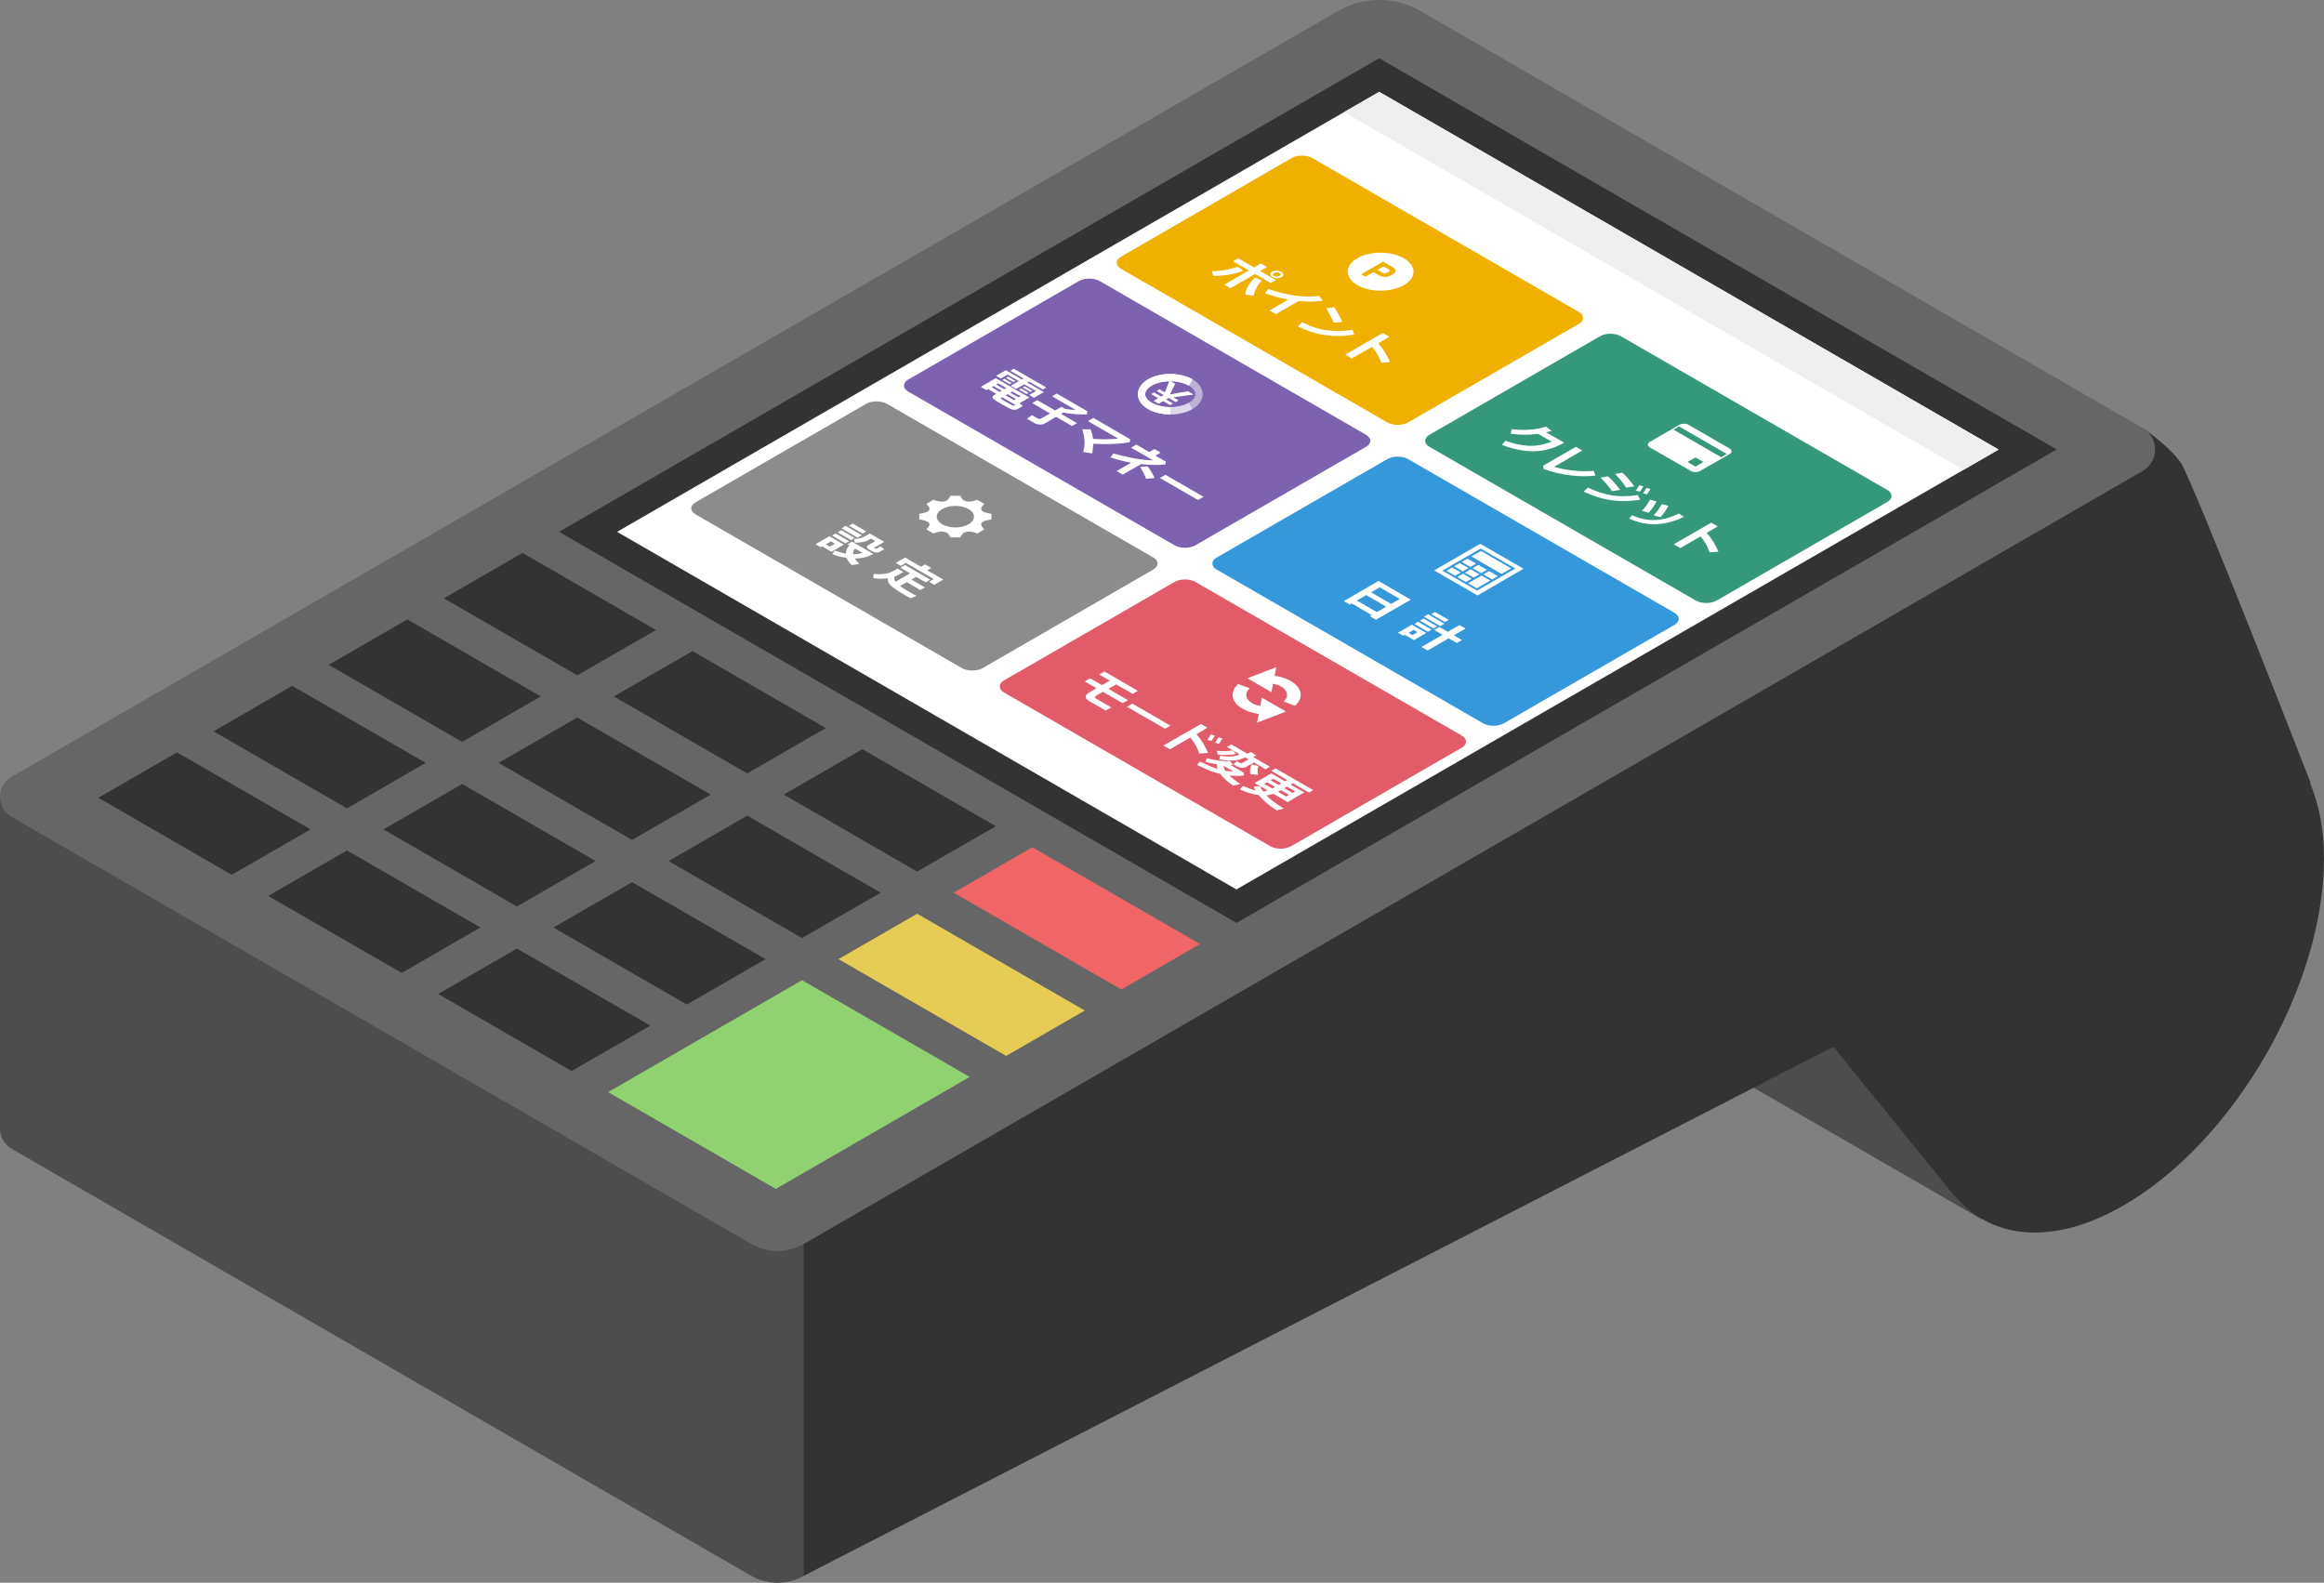 <?xml version="1.0" encoding="utf-8"?>
<!-- Generator: Adobe Illustrator 15.1.0, SVG Export Plug-In . SVG Version: 6.00 Build 0)  -->
<!DOCTYPE svg PUBLIC "-//W3C//DTD SVG 1.1//EN" "http://www.w3.org/Graphics/SVG/1.1/DTD/svg11.dtd">
<svg version="1.1" xmlns="http://www.w3.org/2000/svg" xmlns:xlink="http://www.w3.org/1999/xlink" x="0px" y="0px"
	 width="77.834px" height="53.012px" viewBox="0 0 77.834 53.012" enable-background="new 0 0 77.834 53.012" xml:space="preserve">
<rect x="0" y="0" width="77.834" height="53.012" fill="#808080" stroke="none"/>
<g id="レイヤー_1">
</g>
<g id="obj">
	<path fill="#4D4D4D" d="M26.039,52.013c-0.135,0-0.268-0.035-0.383-0.102L1,37.676V26.819L45.313,1.234
		C45.578,1.081,45.881,1,46.19,1s0.614,0.081,0.88,0.234l24.194,13.97c0.244,0.167,0.757,0.582,0.952,0.867
		c0.308,0.54,2.554,6.198,4.029,9.977l-0.009,0.012l0.206,0.551c0.26,0.622,0.391,1.341,0.391,2.135
		c0,3.959-2.787,8.787-6.213,10.764c-0.869,0.503-1.719,0.769-2.455,0.769l0,0c-0.479,0-0.908-0.11-1.277-0.327l-1.189-0.698
		l-0.008,0.042l-6.93-4.001L26.463,51.89C26.309,51.978,26.176,52.013,26.039,52.013z"/>
	<g>
		<path fill="#4D4D4D" d="M35.291,25.36l-7.887-3.825l-9.402,5.43L0,26.691v11.113c0,0.277,0.148,0.532,0.388,0.672l24.771,14.303
			c0.543,0.311,1.218,0.311,1.761,0l6.401-3.699L35.291,25.36z"/>
		<polygon fill="#4D4D4D" points="39.559,25.36 66.375,40.844 68.881,29.301 		"/>
		<path fill="#333333" d="M77.367,26.227l0.015-0.019c0,0-3.944-10.124-4.34-10.702c-0.395-0.576-1.277-1.168-1.277-1.168v1.432
			L26.92,41.662v11.117l34.482-17.719l4.057,4.995l0.013-0.014c1.191,1.466,3.271,1.707,5.649,0.333
			c3.707-2.139,6.713-7.348,6.713-11.63C77.834,27.763,77.658,26.928,77.367,26.227z"/>
		<path fill="#666666" d="M26.92,41.662c-0.543,0.314-1.218,0.314-1.761,0L0.388,27.361C0.148,27.222,0,26.967,0,26.691
			c0-0.278,0.148-0.533,0.388-0.673l44.425-25.65c0.85-0.491,1.906-0.491,2.758,0l24.194,13.97c0.254,0.146,0.413,0.424,0.413,0.716
			c0,0.294-0.159,0.571-0.413,0.716L26.92,41.662z"/>
		<polygon fill="#333333" points="18.722,17.813 46.191,1.951 68.881,15.054 41.412,30.913 		"/>
		<polygon fill="#333333" points="19.334,22.619 14.865,20.04 17.5,18.519 21.969,21.102 		"/>
		<polygon fill="#333333" points="25.025,25.905 20.557,23.326 23.191,21.807 27.658,24.386 		"/>
		<polygon fill="#333333" points="30.717,29.193 26.248,26.613 28.882,25.093 33.35,27.672 		"/>
		<polygon fill="#F06565" points="37.556,33.143 31.94,29.899 34.573,28.377 40.189,31.618 		"/>
		<polygon fill="#333333" points="15.477,24.849 11.01,22.268 13.642,20.746 18.111,23.326 		"/>
		<polygon fill="#333333" points="21.169,28.133 16.698,25.552 19.332,24.032 23.803,26.613 		"/>
		<polygon fill="#333333" points="26.859,31.419 22.393,28.84 25.025,27.318 29.494,29.899 		"/>
		<polygon fill="#E6CB55" points="33.698,35.367 28.082,32.124 30.717,30.604 36.33,33.846 		"/>
		<polygon fill="#333333" points="11.621,27.075 7.151,24.495 9.787,22.971 14.256,25.552 		"/>
		<polygon fill="#333333" points="17.312,30.362 12.843,27.779 15.479,26.259 19.947,28.838 		"/>
		<polygon fill="#333333" points="23.004,33.646 18.534,31.067 21.17,29.546 25.639,32.124 		"/>
		<polygon fill="#90D171" points="25.983,39.821 20.367,36.579 26.861,32.83 32.477,36.07 		"/>
		<polygon fill="#333333" points="7.762,29.301 3.294,26.72 5.93,25.2 10.399,27.779 		"/>
		<polygon fill="#333333" points="13.454,32.587 8.983,30.008 11.621,28.484 16.09,31.065 		"/>
		<polygon fill="#333333" points="19.146,35.873 14.676,33.292 17.313,31.771 21.781,34.352 		"/>
		<g>
			<defs>
				<polygon id="SVGID_1_" points="20.667,17.813 46.191,3.076 66.936,15.058 41.41,29.79 				"/>
			</defs>
			<clipPath id="SVGID_2_">
				<use xlink:href="#SVGID_1_"  overflow="visible"/>
			</clipPath>
			<g clip-path="url(#SVGID_2_)">
				<polygon fill="#FFFFFF" points="41.41,30.911 18.722,17.813 46.191,1.951 68.879,15.058 				"/>
				<polygon fill="#EFEFEF" points="66.731,16.296 44.045,3.195 46.191,1.951 68.879,15.058 				"/>
				<g>
					<path fill="#EFB000" d="M47.162,14.147c-0.192,0.111-0.507,0.111-0.699,0.001l-8.919-5.146c-0.192-0.111-0.192-0.293,0-0.404
						l5.712-3.302c0.192-0.111,0.507-0.111,0.699,0l8.918,5.15c0.192,0.111,0.192,0.293,0,0.404L47.162,14.147z"/>
				</g>
				<g>
					<path fill="#35987A" d="M57.494,20.114c-0.192,0.111-0.507,0.111-0.699,0l-8.92-5.148c-0.192-0.111-0.192-0.293,0-0.404
						l5.712-3.3c0.192-0.111,0.507-0.111,0.699,0l8.92,5.148c0.192,0.111,0.192,0.293,0,0.404L57.494,20.114z"/>
				</g>
				<g>
					<path fill="#7D62B0" d="M40.036,18.263c-0.192,0.111-0.507,0.111-0.699,0l-8.918-5.147c-0.192-0.111-0.192-0.293,0-0.404
						l5.715-3.298c0.192-0.111,0.507-0.111,0.698,0l8.918,5.148c0.192,0.111,0.192,0.293,0,0.404L40.036,18.263z"/>
				</g>
				<g>
					<path fill="#3598DB" d="M50.368,24.225c-0.192,0.111-0.507,0.111-0.699,0l-8.92-5.148c-0.192-0.111-0.192-0.293,0-0.403
						l5.714-3.297c0.192-0.11,0.507-0.11,0.699,0.001l8.919,5.148c0.192,0.111,0.191,0.293-0.001,0.404L50.368,24.225z"/>
				</g>
				<g>
					<path fill="#8C8C8C" d="M32.913,22.376c-0.192,0.111-0.507,0.111-0.699,0l-8.919-5.148c-0.192-0.111-0.192-0.293,0-0.404
						l5.712-3.297c0.192-0.111,0.507-0.111,0.699-0.001l8.919,5.146c0.192,0.111,0.192,0.293,0,0.404L32.913,22.376z"/>
				</g>
				<g>
					<path fill="#E15B69" d="M43.242,28.342c-0.192,0.111-0.507,0.111-0.699,0l-8.918-5.148c-0.191-0.111-0.191-0.293,0-0.404
						l5.712-3.299c0.192-0.111,0.507-0.111,0.699,0l8.921,5.147c0.191,0.111,0.191,0.293,0,0.404L43.242,28.342z"/>
				</g>
				<g>
					<path fill="#FFFFFF" d="M41.641,9.069c-0.338,0.123-0.673,0.179-1.006,0.171l-0.051-0.154c0.208-0.005,0.385-0.023,0.538-0.061
						c0.15-0.034,0.259-0.065,0.326-0.092L41.641,9.069z M41.209,9.653L41,9.536l0.824-0.478l-0.526-0.307l0.172-0.101l0.529,0.307
						l0.229-0.134l0.21,0.121l-0.23,0.132l0.523,0.305L42.558,9.48l-0.524-0.303L41.209,9.653z M41.988,9.904l-0.28-0.037
						c0.002-0.095,0.038-0.195,0.104-0.305c0.065-0.108,0.139-0.195,0.224-0.266l0.227,0.1c-0.057,0.049-0.11,0.123-0.164,0.214
						C42.045,9.702,42.007,9.799,41.988,9.904z M42.921,9.281c-0.044,0.026-0.094,0.037-0.151,0.037
						c-0.059,0-0.11-0.015-0.154-0.039c-0.044-0.027-0.07-0.058-0.07-0.089c0-0.035,0.02-0.063,0.063-0.091
						C42.65,9.075,42.7,9.067,42.76,9.067c0.057,0,0.107,0.014,0.154,0.039c0.044,0.026,0.067,0.058,0.069,0.086
						C42.983,9.228,42.963,9.256,42.921,9.281z M42.89,9.192c0-0.021-0.014-0.037-0.039-0.052c-0.023-0.014-0.054-0.021-0.086-0.021
						c-0.036,0-0.065,0.007-0.09,0.021c-0.024,0.015-0.036,0.031-0.036,0.052s0.012,0.035,0.036,0.05
						c0.024,0.014,0.056,0.022,0.09,0.022c0.032,0,0.063-0.009,0.086-0.022C42.876,9.228,42.89,9.213,42.89,9.192z"/>
					<path fill="#FFFFFF" d="M42.73,10.523l-0.213-0.124l0.631-0.366c-0.264-0.047-0.525-0.117-0.789-0.212l0.119-0.142
						C42.783,9.787,43.08,9.86,43.376,9.9c0.293,0.039,0.562,0.043,0.802,0.01l0.127,0.162c-0.181,0.021-0.33,0.031-0.45,0.031
						c-0.121-0.004-0.239-0.011-0.361-0.021L42.73,10.523z"/>
					<path fill="#FFFFFF" d="M44.96,10.784l-0.299,0.026c-0.024-0.067-0.048-0.125-0.071-0.173c-0.023-0.047-0.08-0.149-0.174-0.314
						l0.269-0.032C44.771,10.412,44.864,10.574,44.96,10.784z M45.355,11.206c-0.336,0.058-0.654,0.063-0.96,0.021
						c-0.303-0.043-0.615-0.143-0.931-0.292l0.145-0.138c0.174,0.08,0.331,0.144,0.469,0.185c0.141,0.043,0.278,0.07,0.412,0.085
						c0.135,0.012,0.26,0.021,0.372,0.018c0.112,0,0.259-0.012,0.437-0.041L45.355,11.206z"/>
					<path fill="#FFFFFF" d="M46.553,12.127l-0.296,0.022c-0.063-0.195-0.165-0.372-0.304-0.532l-0.68,0.389l-0.218-0.128
						l1.255-0.724l0.221,0.125l-0.371,0.219C46.319,11.677,46.449,11.889,46.553,12.127z"/>
				</g>
				<g>
					<path fill="#FFFFFF" d="M52.387,14.827l-0.141,0.072c-0.281,0.142-0.578,0.21-0.894,0.216c-0.318,0-0.668-0.07-1.052-0.212
						l0.118-0.142c0.266,0.101,0.526,0.156,0.779,0.17c0.252,0.011,0.509-0.036,0.77-0.138l-0.454-0.261
						c-0.308,0.041-0.613,0.039-0.918-0.006l0.031-0.152c0.417,0.051,0.8,0.026,1.148-0.085l0.192,0.143
						c-0.071,0.017-0.131,0.035-0.185,0.047L52.387,14.827z"/>
					<path fill="#FFFFFF" d="M53.432,15.928c-0.252,0.032-0.535,0.032-0.847-0.007c-0.313-0.041-0.604-0.108-0.881-0.209
						l-0.026-0.111l1.1-0.636l0.216,0.123l-0.946,0.548c0.176,0.053,0.385,0.092,0.621,0.123c0.234,0.026,0.473,0.031,0.711,0.011
						L53.432,15.928z"/>
					<path fill="#FFFFFF" d="M54.259,16.408l-0.271,0.046c-0.055-0.087-0.106-0.156-0.152-0.204
						c-0.045-0.056-0.12-0.136-0.232-0.251l0.244-0.047c0.078,0.063,0.143,0.128,0.196,0.188
						C54.1,16.203,54.171,16.291,54.259,16.408z M54.937,16.735c-0.336,0.058-0.663,0.064-0.977,0.017
						c-0.313-0.045-0.62-0.142-0.923-0.288l0.143-0.131c0.261,0.121,0.522,0.209,0.784,0.253c0.263,0.047,0.559,0.047,0.887-0.005
						L54.937,16.735z M54.735,16.289l-0.273,0.044c-0.024-0.042-0.057-0.085-0.088-0.13c-0.032-0.045-0.059-0.078-0.082-0.107
						l-0.197-0.222l0.241-0.043C54.451,15.934,54.584,16.084,54.735,16.289z M54.924,16.466l-0.141-0.032
						c0.055-0.076,0.094-0.138,0.119-0.182l0.137,0.037C55.004,16.354,54.965,16.411,54.924,16.466z M55.16,16.557l-0.134-0.035
						c0.047-0.063,0.087-0.125,0.116-0.179l0.131,0.035C55.242,16.439,55.203,16.497,55.16,16.557z"/>
					<path fill="#FFFFFF" d="M55.22,17.176l-0.23-0.068c0.106-0.106,0.194-0.229,0.271-0.372l0.22,0.058
						c-0.023,0.046-0.049,0.089-0.078,0.134C55.375,16.975,55.314,17.059,55.22,17.176z M56.394,17.312
						c-0.318,0.154-0.626,0.234-0.927,0.245c-0.299,0.012-0.599-0.05-0.905-0.188l0.099-0.111c0.268,0.117,0.526,0.171,0.777,0.16
						c0.249-0.01,0.514-0.084,0.796-0.22L56.394,17.312z M55.614,17.324l-0.231-0.063c0.105-0.106,0.194-0.229,0.273-0.378
						l0.216,0.058c-0.034,0.069-0.063,0.123-0.086,0.156C55.766,17.133,55.708,17.207,55.614,17.324z"/>
					<path fill="#FFFFFF" d="M57.552,18.479l-0.296,0.019c-0.063-0.193-0.164-0.368-0.303-0.53l-0.68,0.389l-0.218-0.128
						l1.256-0.722l0.221,0.123l-0.372,0.216C57.318,18.027,57.449,18.234,57.552,18.479z"/>
				</g>
				<g>
					<path fill="#FFFFFF" d="M34.633,13.324l-0.163-0.097l0.229-0.13l-0.393-0.224l-0.271,0.153l-0.187-0.106l0.274-0.156
						l-0.375-0.216l-0.231,0.129L33.36,12.59l0.327-0.191l0.535,0.307l0.057-0.031l-0.442-0.257l0.118-0.067l1.09,0.629l-0.12,0.065
						l-0.461-0.263l-0.059,0.032l0.556,0.317L34.633,13.324z M33.366,13.192l-0.274-0.158l-0.056,0.032l-0.188-0.11l0.502-0.29
						l1.125,0.649l-0.33,0.191l0.113,0.089l-0.168,0.101c-0.028,0.013-0.055,0.024-0.086,0.028c-0.032,0.002-0.061,0-0.093-0.004
						c-0.031-0.008-0.08-0.028-0.147-0.065c-0.065-0.035-0.139-0.076-0.218-0.119c-0.139-0.081-0.228-0.134-0.26-0.163
						c-0.03-0.022-0.046-0.049-0.042-0.074c0.004-0.028,0.021-0.051,0.054-0.067L33.366,13.192z M33.938,12.798l-0.247-0.143
						l0.07-0.041l0.247,0.145L33.938,12.798z M33.815,12.869l-0.249-0.142l0.07-0.043l0.248,0.146L33.815,12.869z M33.363,12.88
						l0.273,0.154l0.068-0.037l-0.273-0.156L33.363,12.88z M33.547,13.088l-0.271-0.156l-0.066,0.034l0.271,0.161L33.547,13.088z
						 M33.835,13.149l0.28,0.162l0.064-0.041l-0.277-0.158L33.835,13.149z M34.025,13.363L33.748,13.2l-0.07,0.039l0.28,0.163
						L34.025,13.363z M34.013,13.564l-0.448-0.259l-0.021,0.012c-0.023,0.015-0.026,0.029-0.009,0.046
						c0.02,0.014,0.066,0.045,0.146,0.09c0.041,0.025,0.089,0.048,0.138,0.078c0.051,0.025,0.082,0.042,0.092,0.046
						c0.013,0.002,0.025,0.008,0.038,0.008C33.963,13.585,33.983,13.577,34.013,13.564z M34.509,13.127l-0.259-0.148l0.069-0.039
						l0.259,0.148L34.509,13.127z M34.387,13.198l-0.259-0.149l0.068-0.039l0.259,0.149L34.387,13.198z"/>
					<path fill="#FFFFFF" d="M34.982,14.189c-0.043,0.022-0.099,0.033-0.168,0.031c-0.069-0.009-0.128-0.024-0.178-0.056
						l-0.241-0.138l0.166-0.121l0.203,0.117c0.012,0.006,0.028,0.008,0.048,0.008c0.019,0.004,0.035,0,0.046-0.008l0.309-0.175
						l-0.597-0.348l0.17-0.097l0.598,0.346l0.209-0.122l0.124,0.07c0.117,0.019,0.234,0.026,0.356,0.035l-0.794-0.459l0.157-0.091
						l1.023,0.589l-0.006,0.108c-0.243,0.013-0.508-0.008-0.795-0.058l-0.073,0.044l0.532,0.309l-0.17,0.094l-0.533-0.306
						L34.982,14.189z"/>
					<path fill="#FFFFFF" d="M36.582,15.186l-0.303-0.048c0.067-0.238,0.056-0.495-0.034-0.763l0.285,0.008
						c0.04,0.109,0.066,0.216,0.078,0.316c0.325,0.021,0.604,0.019,0.843-0.01l-1.018-0.586l0.183-0.107l1.232,0.714l-0.007,0.099
						c-0.164,0.031-0.357,0.054-0.575,0.06c-0.222,0.011-0.437,0.007-0.647-0.006C36.616,14.903,36.605,15.015,36.582,15.186z"/>
					<path fill="#FFFFFF" d="M37.604,15.896l-0.207-0.117l0.486-0.281c-0.223-0.039-0.453-0.1-0.691-0.178l0.1-0.135
						c0.154,0.049,0.373,0.103,0.648,0.158c0.281,0.053,0.508,0.076,0.679,0.073l-0.737-0.421l0.176-0.105l0.433,0.251l0.174-0.101
						l0.207,0.119l-0.176,0.104l0.351,0.199l-0.019,0.095c-0.234,0.026-0.505,0.022-0.81-0.013L37.604,15.896z M38.667,16.014
						l-0.285,0.021c-0.032-0.104-0.098-0.236-0.198-0.396l0.255-0.019C38.534,15.742,38.608,15.876,38.667,16.014z"/>
					<path fill="#FFFFFF" d="M40.124,16.748l-1.278-0.738l0.186-0.107l1.276,0.736L40.124,16.748z"/>
				</g>
				<g>
					<path fill="#FFFFFF" d="M45.94,20.602l-0.668-0.391l-0.063,0.037l-0.205-0.115l1.166-0.675l1.081,0.628l-1.167,0.67
						l-0.207-0.117L45.94,20.602z M46.59,20.226l0.29-0.165l-0.671-0.389l-0.289,0.167L46.59,20.226z M45.444,20.114l0.669,0.387
						l0.315-0.181l-0.67-0.389L45.444,20.114z"/>
					<path fill="#FFFFFF" d="M48.235,20.97l-0.547-0.314l0.14-0.082l0.547,0.316L48.235,20.97z M47.354,21.44l-0.31-0.177
						l-0.051,0.029l-0.174-0.101l0.467-0.268l0.481,0.277L47.354,21.44z M48.396,20.834l-0.459-0.263l0.123-0.072l0.46,0.263
						L48.396,20.834z M48.01,21.048l-0.452-0.259l0.123-0.07l0.45,0.262L48.01,21.048z M47.821,21.159l-0.449-0.261l0.123-0.072
						l0.45,0.261L47.821,21.159z M47.303,21.271l0.171-0.097l-0.13-0.076l-0.17,0.099L47.303,21.271z M47.813,21.786l-0.205-0.117
						l0.705-0.409l-0.281-0.162l0.175-0.097l0.28,0.16l0.393-0.224l0.203,0.117l-0.391,0.226l0.273,0.158l-0.172,0.099l-0.274-0.156
						L47.813,21.786z"/>
				</g>
				<g>
					<path fill="#FFFFFF" d="M28.729,18.011l-0.546-0.316l0.14-0.083l0.544,0.315L28.729,18.011z M27.848,18.481l-0.311-0.181
						l-0.05,0.028l-0.175-0.099l0.467-0.27l0.483,0.28L27.848,18.481z M28.891,17.873l-0.459-0.266l0.123-0.072l0.459,0.266
						L28.891,17.873z M28.502,18.087l-0.451-0.257l0.124-0.072l0.448,0.259L28.502,18.087z M28.315,18.198l-0.451-0.262l0.123-0.067
						l0.451,0.257L28.315,18.198z M27.796,18.309l0.17-0.097l-0.136-0.08l-0.172,0.099L27.796,18.309z M29.616,18.394l-0.153,0.088
						c-0.025,0.017-0.053,0.022-0.086,0.027c-0.032,0-0.063-0.005-0.09-0.011c-0.024-0.008-0.066-0.024-0.117-0.056
						c-0.035-0.019-0.068-0.041-0.096-0.06c-0.029-0.022-0.044-0.043-0.044-0.062c0.002-0.022,0.015-0.041,0.042-0.056l0.241-0.14
						l-0.14-0.082l-0.01,0.006l-0.009,0.004l-0.015,0.006c-0.065,0.042-0.146,0.072-0.241,0.095
						c-0.097,0.019-0.187,0.027-0.276,0.019l-0.02-0.119c0.063,0,0.127-0.01,0.188-0.022c0.063-0.013,0.128-0.039,0.201-0.082
						l0.14-0.078l0.484,0.277l-0.319,0.186c-0.016,0.01-0.017,0.016-0.007,0.024l0.023,0.015c0.008,0.004,0.015,0.004,0.022,0.006
						c0.006-0.002,0.013-0.002,0.02-0.002c0.005-0.002,0.021-0.013,0.05-0.027c0.026-0.012,0.058-0.028,0.089-0.047L29.616,18.394z
						 M29.251,18.552c-0.177,0.101-0.382,0.152-0.619,0.156c0.026,0.041,0.075,0.101,0.149,0.183l-0.261,0.035
						c-0.081-0.082-0.136-0.167-0.167-0.24c-0.18-0.027-0.341-0.068-0.481-0.124l0.083-0.123c0.139,0.049,0.264,0.086,0.375,0.104
						c-0.002-0.104,0.038-0.197,0.122-0.277l-0.069-0.039l0.149-0.086L29.251,18.552z M28.571,18.566
						c0.12-0.003,0.223-0.019,0.317-0.05l-0.254-0.144C28.588,18.433,28.563,18.496,28.571,18.566z"/>
					<path fill="#FFFFFF" d="M30.256,19.158l-0.014,0.008c-0.113,0.068-0.203,0.113-0.278,0.143
						c-0.021,0.056-0.013,0.117,0.026,0.177l0.49-0.284l-0.325-0.187l0.155-0.091l0.846,0.491l-0.154,0.089l-0.318-0.184
						l-0.16,0.091l0.453,0.264l-0.155,0.088l-0.453-0.266l-0.223,0.132c0.07,0.05,0.159,0.109,0.267,0.173l0.043,0.022l0.041,0.022
						l0.041,0.023l0.04,0.024l0.039,0.022l0.042,0.022l0.043,0.022l-0.212,0.078l-0.106-0.06c-0.122-0.071-0.215-0.127-0.277-0.164
						c-0.064-0.039-0.129-0.087-0.2-0.138c-0.07-0.056-0.117-0.109-0.144-0.158c-0.027-0.05-0.039-0.102-0.032-0.15
						c-0.17,0.024-0.331,0.024-0.489-0.009l0.024-0.138c0.112,0.013,0.206,0.015,0.289,0.007c0.083-0.007,0.156-0.021,0.223-0.039
						c0.063-0.025,0.146-0.064,0.242-0.119c0.013-0.007,0.027-0.015,0.043-0.023L30.256,19.158z M31.289,19.588l-0.172-0.101
						l0.16-0.093l-0.938-0.541l-0.168,0.097L30,18.852l0.312-0.179l0.536,0.309l0.134-0.078l0.206,0.119l-0.135,0.078l0.54,0.311
						L31.289,19.588z"/>
				</g>
				<g>
					<path fill="#FFFFFF" d="M37.596,23.551l-0.66-0.378l-0.189,0.108c-0.044,0.024-0.068,0.048-0.076,0.066
						c-0.006,0.014,0.011,0.036,0.054,0.06l0.492,0.285L37.031,23.8l-0.508-0.29c-0.115-0.068-0.17-0.126-0.164-0.177
						c0.002-0.052,0.057-0.105,0.162-0.167l0.204-0.115l-0.396-0.228l0.182-0.105l0.395,0.23l0.261-0.152l-0.353-0.203l0.178-0.101
						l1.119,0.646l-0.176,0.101l-0.554-0.314l-0.26,0.147l0.654,0.377L37.596,23.551z"/>
					<path fill="#FFFFFF" d="M39.019,24.408l-1.278-0.736l0.185-0.104l1.277,0.738L39.019,24.408z"/>
					<path fill="#FFFFFF" d="M40.462,25.219l-0.296,0.019c-0.064-0.191-0.166-0.368-0.303-0.533l-0.678,0.392l-0.221-0.126
						l1.254-0.722l0.223,0.123l-0.371,0.218C40.229,24.767,40.36,24.976,40.462,25.219z M40.572,24.815l-0.142-0.033
						c0.058-0.078,0.097-0.14,0.121-0.183l0.136,0.037C40.652,24.702,40.613,24.76,40.572,24.815z M40.828,24.912l-0.137-0.037
						c0.049-0.065,0.088-0.125,0.117-0.179l0.132,0.037C40.906,24.795,40.868,24.854,40.828,24.912z"/>
					<path fill="#FFFFFF" d="M41.396,25.252c-0.066,0.016-0.158,0.026-0.277,0.032c-0.121,0.007-0.231,0-0.336-0.008l-0.027-0.13
						c0.193,0.019,0.373,0.013,0.53-0.012L41.396,25.252z M41.3,25.617c-0.027,0.005-0.058,0.007-0.083,0.009l0.44,0.253
						l0.007,0.095c-0.15,0.021-0.314,0.017-0.491-0.002c0.073,0.073,0.196,0.173,0.366,0.29l-0.247,0.049
						c-0.183-0.127-0.323-0.257-0.417-0.385l-0.008-0.006c-0.209-0.045-0.468-0.144-0.778-0.303l0.102-0.106
						c0.223,0.106,0.419,0.189,0.589,0.242c-0.018-0.053-0.026-0.104-0.026-0.154c-0.132-0.019-0.26-0.047-0.384-0.086l0.054-0.117
						c0.115,0.033,0.247,0.06,0.399,0.078s0.275,0.024,0.37,0.015L41.3,25.617z M41.7,25.369c-0.082,0.037-0.161,0.067-0.241,0.086
						c-0.082,0.017-0.177,0.022-0.287,0.019c-0.111-0.002-0.224-0.017-0.336-0.045l0.036-0.122c0.266,0.052,0.48,0.039,0.647-0.041
						l-0.428-0.248l0.146-0.085l0.542,0.313l0.104-0.06l0.193,0.109l-0.104,0.062l0.561,0.325l-0.147,0.084l-0.391-0.229
						l-0.262,0.152c-0.042,0.024-0.089,0.031-0.144,0.029c-0.055-0.005-0.104-0.019-0.151-0.046l-0.132-0.074l0.123-0.104
						l0.104,0.058c0.026,0.017,0.049,0.017,0.07,0.004l0.211-0.123L41.7,25.369z M41.035,25.815
						c0.098,0.016,0.189,0.024,0.275,0.028l-0.334-0.193C40.984,25.704,41.004,25.76,41.035,25.815z M42.135,25.953l-0.258-0.023
						c-0.015-0.047-0.017-0.103-0.008-0.166c0.008-0.063,0.027-0.119,0.055-0.165l0.224,0.06
						C42.115,25.734,42.112,25.831,42.135,25.953z"/>
					<path fill="#FFFFFF" d="M42.647,26.586c-0.074,0.027-0.151,0.043-0.229,0.054c0.09,0.109,0.279,0.257,0.576,0.442l-0.234,0.062
						c-0.267-0.167-0.468-0.342-0.604-0.515c-0.201-0.022-0.411-0.088-0.633-0.188l0.107-0.115c0.158,0.069,0.298,0.117,0.416,0.146
						c-0.025-0.049-0.043-0.092-0.052-0.138l0.208,0.004c0.033,0.07,0.064,0.124,0.095,0.167c0.05-0.002,0.101-0.011,0.159-0.028
						l-0.437-0.251l0.558-0.323l0.46,0.266l0.073-0.044l-0.533-0.308l0.141-0.081l1.264,0.727l-0.142,0.084l-0.539-0.313
						l-0.077,0.047l0.459,0.26l-0.559,0.325L42.647,26.586z M42.914,26.24l-0.27-0.156l-0.088,0.054l0.269,0.15L42.914,26.24z
						 M42.708,26.357l-0.268-0.156l-0.096,0.056l0.266,0.15C42.647,26.391,42.68,26.374,42.708,26.357z M43.076,26.679l0.096-0.056
						l-0.275-0.158c-0.023,0.017-0.056,0.033-0.098,0.054L43.076,26.679z M43.286,26.556l0.09-0.052l-0.274-0.156l-0.088,0.052
						L43.286,26.556z"/>
				</g>
				<g>
					<path fill="#FFFFFF" d="M57.926,15.022l-1.37-0.79c-0.087-0.053-0.23-0.053-0.318,0l-0.983,0.568
						c-0.088,0.049-0.088,0.131,0,0.185l1.369,0.788c0.089,0.053,0.232,0.053,0.319,0l0.983-0.565
						C58.014,15.156,58.014,15.074,57.926,15.022z M56.783,15.629l-0.266-0.156l0.266-0.152l0.265,0.152L56.783,15.629z
						 M57.646,15.314l-1.594-0.921l0.185-0.109l1.596,0.922L57.646,15.314z"/>
				</g>
				<g>
					<path fill="#FFFFFF" d="M46.519,9.025L46.33,8.921l-0.199,0.117l0.188,0.107c0.013,0.008,0.057,0.032,0.121-0.002L46.516,9.1
						C46.571,9.067,46.543,9.044,46.519,9.025z"/>
					<path fill="#FFFFFF" d="M47.019,8.651c-0.431-0.251-1.13-0.251-1.562,0c-0.43,0.249-0.428,0.652,0.002,0.899
						c0.43,0.248,1.129,0.248,1.56,0C47.449,9.304,47.448,8.902,47.019,8.651z M46.577,9.226c-0.119,0.069-0.265,0.067-0.392-0.007
						l-0.188-0.106l-0.271,0.154l-0.14-0.08l0.734-0.424l0.326,0.189c0.127,0.071,0.13,0.158,0.011,0.226L46.577,9.226z"/>
				</g>
				<g>
					<path fill="none" stroke="#FFFFFF" stroke-width="0.244" stroke-miterlimit="10" stroke-opacity="0.5" d="M39.875,13.596
						c-0.376,0.218-0.986,0.218-1.361,0c-0.377-0.216-0.377-0.568,0-0.786c0.375-0.216,0.985-0.216,1.361,0
						C40.25,13.027,40.25,13.38,39.875,13.596z"/>
					<path fill="none" stroke="#FFFFFF" stroke-width="0.244" stroke-miterlimit="10" stroke-opacity="0.5" d="M39.875,13.596
						c-0.188,0.106-0.435,0.162-0.682,0.162s-0.493-0.056-0.68-0.162c-0.188-0.109-0.284-0.251-0.281-0.394
						c0-0.144,0.093-0.285,0.281-0.393c0.186-0.108,0.434-0.162,0.68-0.162c0.247,0,0.493,0.054,0.682,0.162"/>
					<path fill="none" stroke="#FFFFFF" stroke-width="0.244" stroke-miterlimit="10" d="M39.193,13.758
						c-0.247,0-0.493-0.056-0.68-0.162c-0.188-0.109-0.284-0.251-0.281-0.394c0-0.144,0.093-0.285,0.281-0.393
						c0.186-0.108,0.434-0.162,0.68-0.162c0.247,0,0.493,0.054,0.682,0.162"/>
					<g>
						<path fill="#FFFFFF" d="M39.359,12.857l-0.174,0.345l0.004,0.007l0.602-0.105l0.185,0.111l-0.683,0.091l0.178,0.103
							l-0.096,0.056l-0.233-0.136l-0.087,0.052l0.233,0.133l-0.096,0.056l-0.234-0.134l-0.153,0.087l-0.169-0.097l0.152-0.089
							L38.553,13.2l0.097-0.056l0.235,0.137l0.088-0.05l-0.236-0.136l0.096-0.056l0.179,0.101l0.159-0.393L39.359,12.857z"/>
					</g>
				</g>
				<path id="calculator-6_1_" fill="#FFFFFF" d="M50.751,19.041l-1.283,0.74l-1.161-0.668l1.283-0.74L50.751,19.041z
					 M51.025,19.049l-1.451-0.835l-1.542,0.891l1.452,0.839L51.025,19.049z M48.733,19.283l-0.29-0.166l0.192-0.111l0.29,0.169
					L48.733,19.283z M48.991,19.136L48.7,18.969l0.191-0.111l0.29,0.167L48.991,19.136z M49.246,18.989l-0.289-0.168l0.19-0.109
					l0.292,0.162L49.246,18.989z M49.096,19.495l-0.289-0.168l0.191-0.113l0.291,0.171L49.096,19.495z M49.355,19.346l-0.291-0.167
					l0.19-0.111l0.291,0.169L49.355,19.346z M49.609,19.197l-0.29-0.167l0.193-0.11l0.289,0.166L49.609,19.197z M49.459,19.705
					l-0.291-0.169l0.451-0.259l0.288,0.167L49.459,19.705z M49.974,19.407l-0.29-0.167l0.192-0.113l0.29,0.171L49.974,19.407z
					 M50.613,19.037L49.6,18.453l-0.322,0.183l1.014,0.588L50.613,19.037z"/>
				<path id="gear-1" fill="#FFFFFF" d="M32.736,17.867l0.23-0.136c-0.076-0.093-0.141-0.143-0.087-0.217l0,0
					c0.054-0.073,0.159-0.082,0.326-0.119v-0.185c-0.165-0.035-0.272-0.043-0.326-0.119l0,0c-0.052-0.072,0.011-0.124,0.087-0.214
					l-0.23-0.134c-0.158,0.043-0.246,0.078-0.375,0.049l0,0c-0.126-0.03-0.143-0.09-0.201-0.187h-0.325
					c-0.058,0.095-0.077,0.156-0.206,0.187l0,0c-0.127,0.029-0.213-0.006-0.373-0.049l-0.23,0.134
					c0.076,0.09,0.14,0.142,0.088,0.214l0,0c-0.056,0.076-0.163,0.084-0.326,0.119v0.185c0.164,0.037,0.271,0.048,0.325,0.119l0,0
					c0.053,0.074-0.011,0.124-0.087,0.217l0.232,0.136c0.158-0.048,0.244-0.085,0.373-0.052l0,0
					c0.127,0.028,0.144,0.091,0.204,0.185h0.323c0.06-0.094,0.077-0.154,0.205-0.187C32.49,17.782,32.578,17.819,32.736,17.867z
					 M31.556,17.561c-0.244-0.143-0.244-0.37-0.001-0.51c0.244-0.143,0.64-0.143,0.883,0c0.244,0.14,0.243,0.367,0,0.51
					C32.194,17.7,31.799,17.7,31.556,17.561z"/>
				<path id="更新" fill="#FFFFFF" d="M42.636,22.901c0.1,0.019,0.191,0.049,0.27,0.094c0.235,0.136,0.263,0.348,0.084,0.5
					l0.38,0.145c0.296-0.256,0.249-0.603-0.141-0.831c-0.155-0.091-0.344-0.145-0.541-0.173l0.057-0.292l-0.968,0.374l0.806,0.465
					L42.636,22.901z M42.098,24.207l0.059-0.294c-0.199-0.027-0.387-0.085-0.541-0.175c-0.394-0.225-0.438-0.574-0.144-0.829
					l0.381,0.146c-0.177,0.151-0.15,0.361,0.085,0.499c0.078,0.043,0.17,0.074,0.268,0.093l0.056-0.279l0.806,0.462L42.098,24.207z"
					/>
			</g>
		</g>
	</g>
</g>
</svg>
